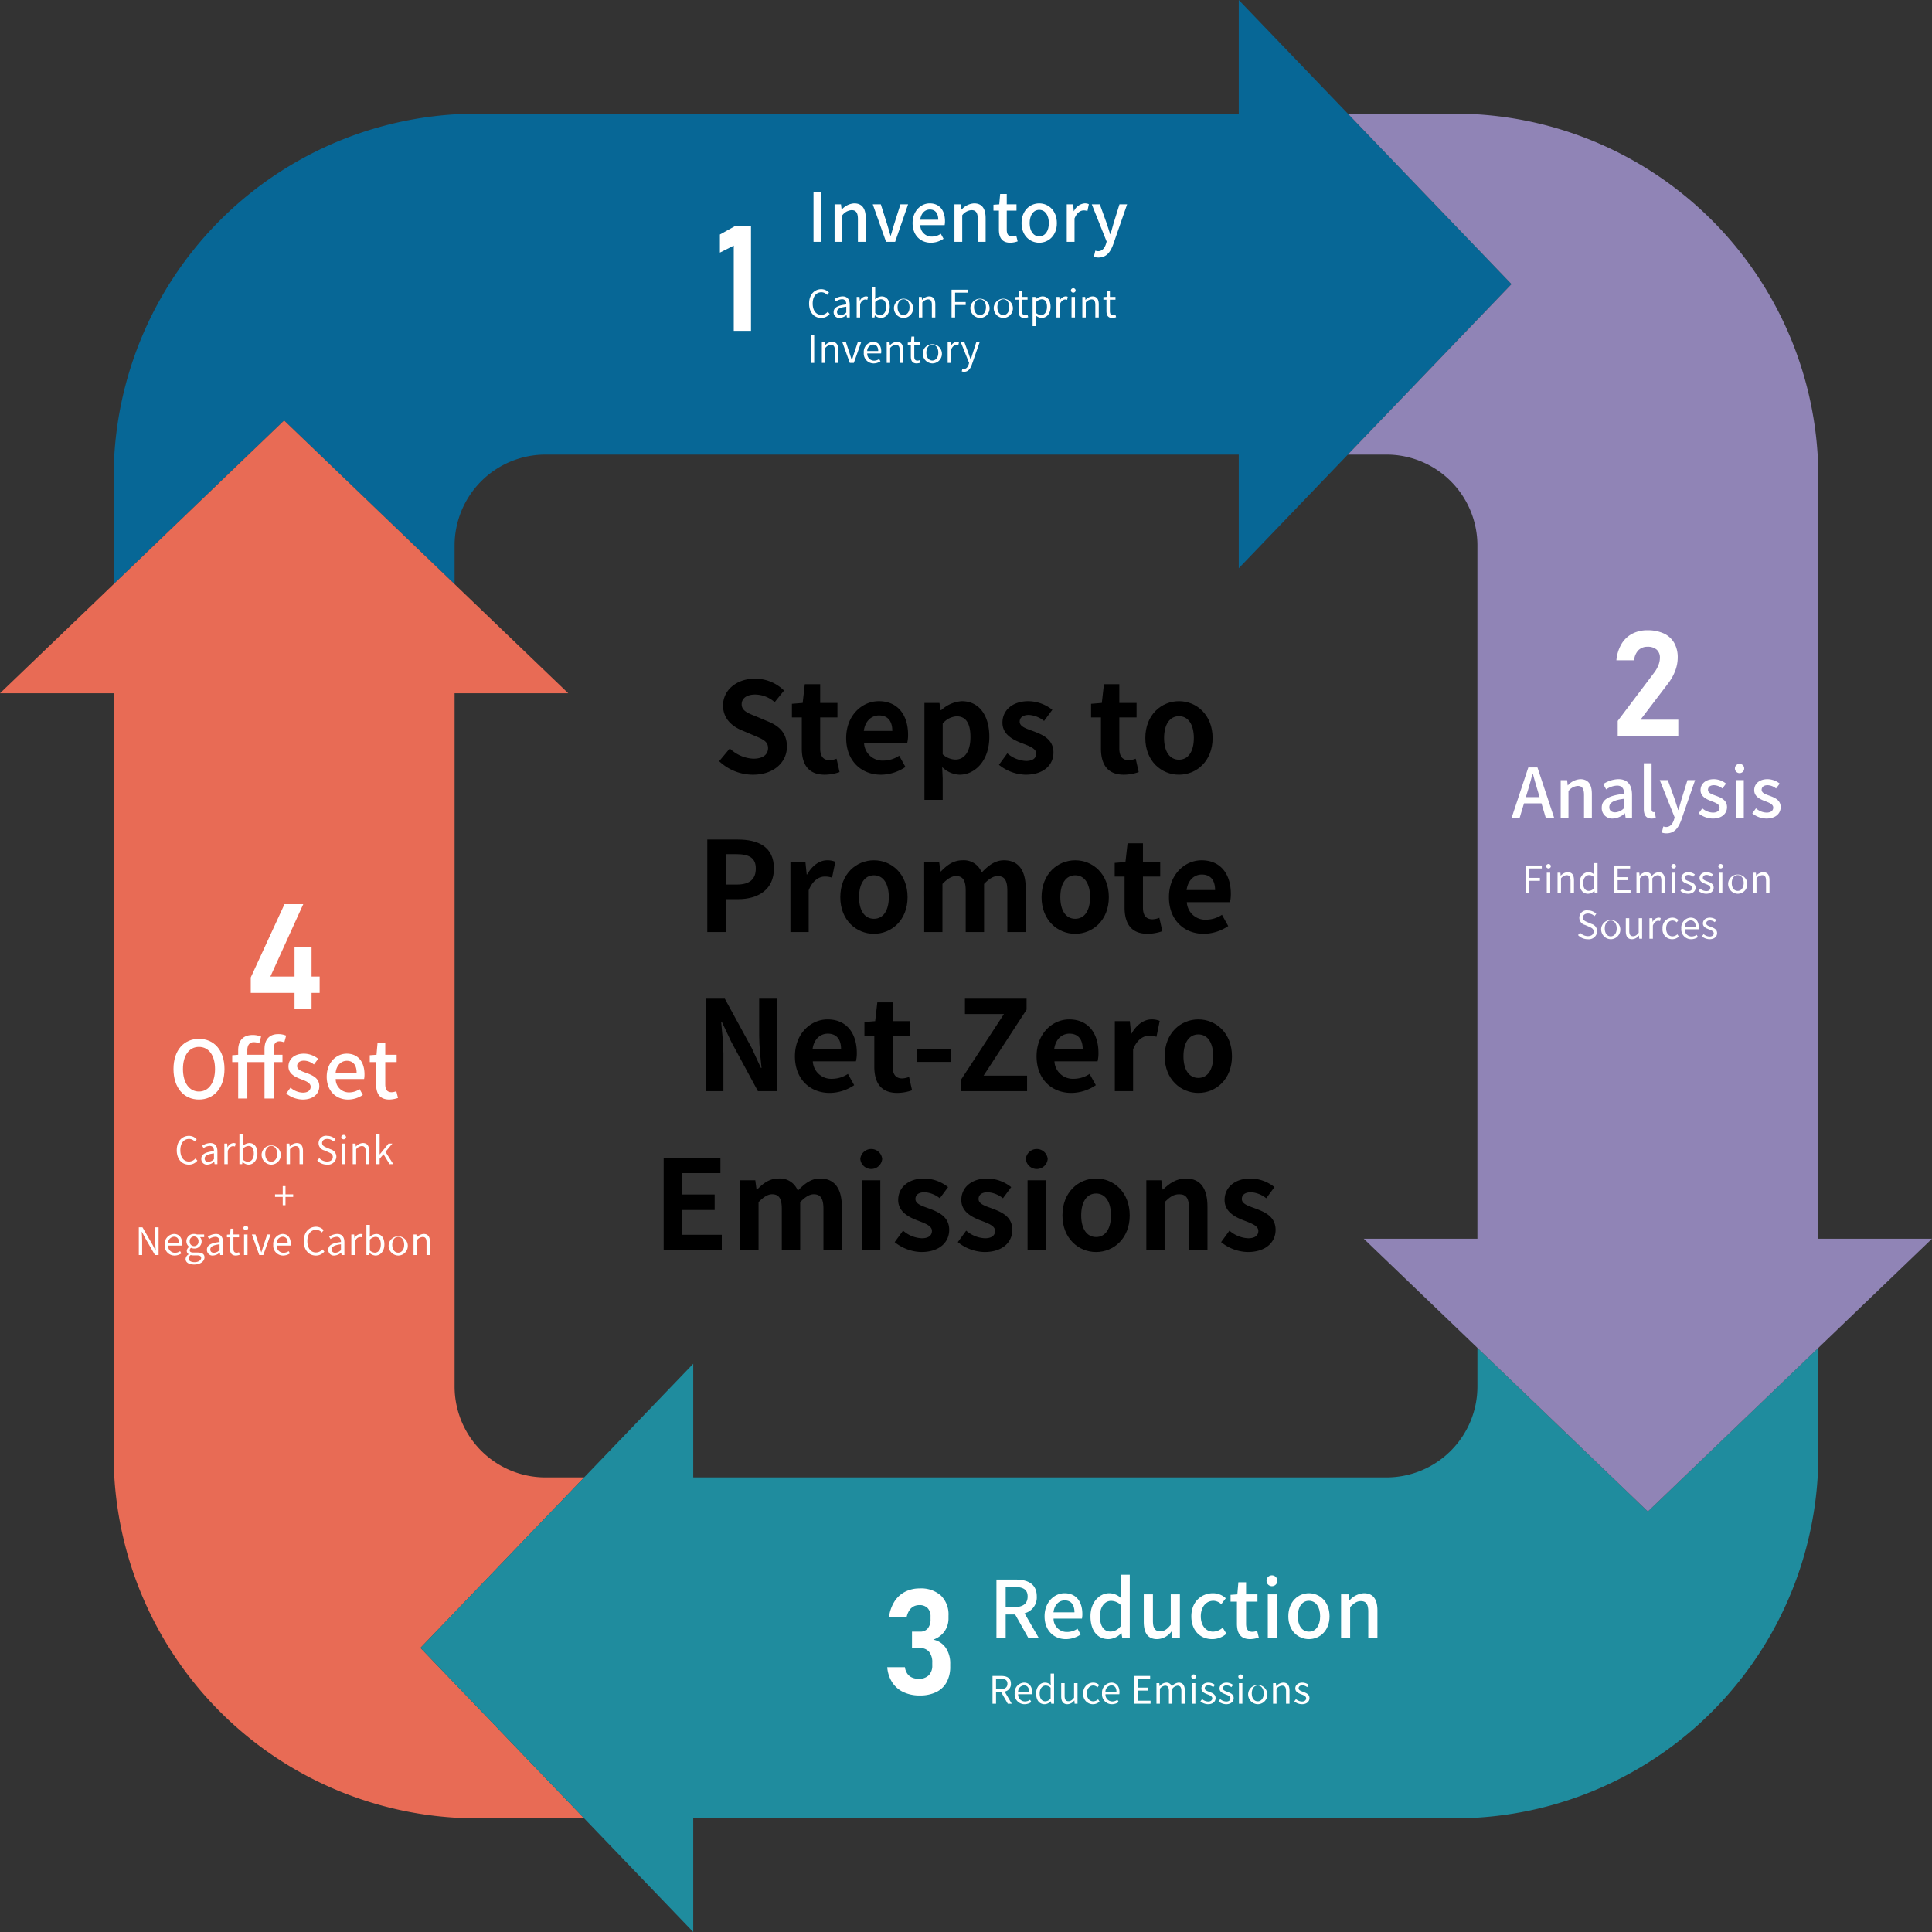 <svg id="圖層_1" data-name="圖層 1" xmlns="http://www.w3.org/2000/svg" viewBox="0 0 510 510"><rect x="0" y="0" width="510" height="510" fill="#333333" stroke="none"/><defs><style>.cls-1{fill:#076796;}.cls-2{fill:#e86b55;}.cls-3{fill:#1f8c9e;}.cls-4{fill:#9084b6;}.cls-5{fill:#fff;}</style></defs><path class="cls-1" d="M327,150V120H144a24.006,24.006,0,0,0-24,24v10.198L75,111,30,154.198V126a95.999,95.999,0,0,1,96-96H327V0l72,75Z"/><path class="cls-2" d="M154.2,390,111,435l43.2,45H126a95.999,95.999,0,0,1-96-96V183H0l75-72,75,72H120V366a24.006,24.006,0,0,0,24,24Z"/><path class="cls-3" d="M480,355.8V384a95.999,95.999,0,0,1-96,96H183v30l-72-75,72-75v30H366a24.006,24.006,0,0,0,24-24V355.8L435,399Z"/><path class="cls-4" d="M510,327l-75,72-75-72h30V144a24.006,24.006,0,0,0-24-24H355.8L399,75,355.8,30H384a95.999,95.999,0,0,1,96,96V327Z"/><path d="M189.842,200.938l2.805-3.366a9.612,9.612,0,0,0,6.205,2.706c2.542,0,3.894-1.089,3.894-2.806,0-1.815-1.484-2.376-3.663-3.3l-3.268-1.387c-2.476-1.022-4.95-3.003-4.95-6.567,0-3.994,3.498-7.064,8.449-7.064a10.837,10.837,0,0,1,7.656,3.136l-2.475,3.069a7.79,7.79,0,0,0-5.182-2.014c-2.146,0-3.531.957-3.531,2.575,0,1.749,1.748,2.376,3.828,3.201l3.201,1.353c2.971,1.222,4.918,3.103,4.918,6.635,0,3.993-3.334,7.393-8.978,7.393A13.016,13.016,0,0,1,189.842,200.938Z"/><path d="M211.655,197.571v-8.186h-2.607v-3.598l2.839-.23.561-4.951h4.06v4.951h4.555v3.828h-4.555v8.186c0,2.112.857,3.103,2.508,3.103a5.386,5.386,0,0,0,1.815-.397l.793,3.531a11.942,11.942,0,0,1-3.894.693C213.339,204.502,211.655,201.73,211.655,197.571Z"/><path d="M223.37,194.832c0-6.007,4.192-9.736,8.614-9.736,5.083,0,7.723,3.73,7.723,8.845a9.039,9.039,0,0,1-.23,2.212H228.09a4.857,4.857,0,0,0,5.115,4.62,7.62,7.62,0,0,0,4.159-1.287l1.65,2.971a11.663,11.663,0,0,1-6.47,2.046C227.397,204.502,223.37,200.904,223.37,194.832Zm12.179-1.882c0-2.508-1.122-4.093-3.498-4.093-1.947,0-3.664,1.387-4.027,4.093Z"/><path d="M244.028,185.558h3.96l.33,1.914h.133a8.77,8.77,0,0,1,5.445-2.376c4.555,0,7.262,3.73,7.262,9.406,0,6.337-3.796,10-7.856,10a6.871,6.871,0,0,1-4.588-2.013l.133,3.036v5.61h-4.819Zm12.146,9.01c0-3.531-1.122-5.479-3.663-5.479a5.209,5.209,0,0,0-3.663,1.914v8.119a5.167,5.167,0,0,0,3.365,1.387C254.458,200.509,256.174,198.595,256.174,194.567Z"/><path d="M263.695,201.894l2.211-3.036a8.024,8.024,0,0,0,4.951,2.013c1.849,0,2.674-.792,2.674-1.947,0-1.386-1.914-2.013-3.861-2.772-2.344-.892-5.051-2.31-5.051-5.38,0-3.334,2.707-5.677,6.865-5.677a10.347,10.347,0,0,1,6.305,2.277l-2.179,2.938a7.112,7.112,0,0,0-3.993-1.585c-1.65,0-2.443.727-2.443,1.782,0,1.353,1.816,1.849,3.764,2.574,2.441.925,5.148,2.146,5.148,5.578,0,3.234-2.541,5.842-7.36,5.842A11.644,11.644,0,0,1,263.695,201.894Z"/><path d="M290.623,197.571v-8.186h-2.607v-3.598l2.84-.23.56-4.951h4.06v4.951H300.03v3.828h-4.555v8.186c0,2.112.858,3.103,2.509,3.103a5.386,5.386,0,0,0,1.814-.397l.793,3.531a11.942,11.942,0,0,1-3.894.693C292.307,204.502,290.623,201.73,290.623,197.571Z"/><path d="M302.338,194.832c0-6.172,4.258-9.736,8.879-9.736s8.879,3.564,8.879,9.736c0,6.106-4.258,9.67-8.879,9.67S302.338,200.938,302.338,194.832Zm12.807,0c0-3.499-1.42-5.776-3.928-5.776s-3.928,2.277-3.928,5.776c0,3.465,1.42,5.71,3.928,5.71S315.144,198.297,315.144,194.832Z"/><path d="M186.707,221.616h8.02c5.413,0,9.571,1.882,9.571,7.657,0,5.578-4.191,8.086-9.439,8.086h-3.268V246.04H186.707Zm7.822,11.882c3.367,0,4.984-1.419,4.984-4.225,0-2.838-1.783-3.795-5.149-3.795h-2.773v8.02Z"/><path d="M208.652,227.558h3.961l.33,3.268h.131c1.353-2.41,3.334-3.73,5.248-3.73a5.241,5.241,0,0,1,2.179.396l-.858,4.191a5.842,5.842,0,0,0-1.914-.297c-1.452,0-3.201.957-4.258,3.631V246.04h-4.818Z"/><path d="M221.818,236.832c0-6.172,4.258-9.736,8.879-9.736s8.879,3.564,8.879,9.736c0,6.106-4.258,9.67-8.879,9.67S221.818,242.938,221.818,236.832Zm12.807,0c0-3.499-1.42-5.776-3.928-5.776s-3.928,2.277-3.928,5.776c0,3.465,1.42,5.71,3.928,5.71S234.625,240.297,234.625,236.832Z"/><path d="M243.962,227.558h3.96l.33,2.476h.133c1.551-1.618,3.268-2.938,5.677-2.938a5.031,5.031,0,0,1,5.083,3.234c1.683-1.782,3.465-3.234,5.875-3.234,3.927,0,5.742,2.772,5.742,7.426V246.04H265.91V235.115c0-2.838-.825-3.861-2.574-3.861q-1.585,0-3.564,2.079V246.04H254.92V235.115c0-2.838-.826-3.861-2.574-3.861q-1.585,0-3.564,2.079V246.04h-4.819Z"/><path d="M274.947,236.832c0-6.172,4.258-9.736,8.879-9.736s8.879,3.564,8.879,9.736c0,6.106-4.258,9.67-8.879,9.67S274.947,242.938,274.947,236.832Zm12.807,0c0-3.499-1.42-5.776-3.928-5.776s-3.928,2.277-3.928,5.776c0,3.465,1.42,5.71,3.928,5.71S287.754,240.297,287.754,236.832Z"/><path d="M296.859,239.571v-8.186H294.252v-3.598l2.84-.23.56-4.951h4.06v4.951h4.555v3.828h-4.555v8.186c0,2.112.858,3.103,2.509,3.103a5.386,5.386,0,0,0,1.815-.397l.793,3.531a11.942,11.942,0,0,1-3.894.693C298.543,246.502,296.859,243.73,296.859,239.571Z"/><path d="M308.574,236.832c0-6.007,4.192-9.736,8.615-9.736,5.082,0,7.723,3.73,7.723,8.845a9.083,9.083,0,0,1-.231,2.212H313.295a4.855,4.855,0,0,0,5.115,4.62,7.619,7.619,0,0,0,4.158-1.287l1.65,2.971a11.658,11.658,0,0,1-6.469,2.046C312.602,246.502,308.574,242.904,308.574,236.832Zm12.18-1.882c0-2.508-1.123-4.093-3.499-4.093-1.947,0-3.663,1.387-4.026,4.093Z"/><path d="M186.344,263.616h4.984l7.096,13.004,2.442,5.281h.165c-.264-2.542-.627-5.776-.627-8.549v-9.736h4.621V288.04h-4.951l-7.062-13.07-2.477-5.247h-.164c.23,2.64.594,5.71.594,8.515V288.04h-4.621Z"/><path d="M209.84,278.832c0-6.007,4.191-9.736,8.614-9.736,5.083,0,7.724,3.729,7.724,8.845a9.03,9.03,0,0,1-.231,2.212H214.56a4.856,4.856,0,0,0,5.116,4.62,7.619,7.619,0,0,0,4.158-1.287l1.65,2.971a11.66,11.66,0,0,1-6.469,2.046C213.867,288.502,209.84,284.904,209.84,278.832Zm12.179-1.882c0-2.508-1.122-4.093-3.499-4.093-1.947,0-3.663,1.387-4.025,4.093Z"/><path d="M230.795,281.571v-8.186h-2.607v-3.598l2.839-.231.561-4.951h4.059v4.951h4.555v3.828h-4.555v8.186c0,2.112.858,3.103,2.509,3.103a5.397,5.397,0,0,0,1.815-.397l.792,3.531a11.942,11.942,0,0,1-3.894.693C232.478,288.502,230.795,285.73,230.795,281.571Z"/><path d="M242.049,276.852h9.01v3.466h-9.01Z"/><path d="M253.631,285.103l11.387-17.427H254.721v-4.06h16.271v2.904l-11.354,17.427H271.123V288.04H253.631Z"/><path d="M273.629,278.832c0-6.007,4.191-9.736,8.614-9.736,5.083,0,7.724,3.729,7.724,8.845a9.03,9.03,0,0,1-.231,2.212H278.349a4.856,4.856,0,0,0,5.116,4.62,7.619,7.619,0,0,0,4.158-1.287l1.65,2.971a11.66,11.66,0,0,1-6.469,2.046C277.656,288.502,273.629,284.904,273.629,278.832Zm12.179-1.882c0-2.508-1.122-4.093-3.499-4.093-1.947,0-3.663,1.387-4.025,4.093Z"/><path d="M294.287,269.558h3.961l.33,3.268h.131c1.353-2.41,3.334-3.729,5.248-3.729a5.241,5.241,0,0,1,2.179.396l-.858,4.191a5.842,5.842,0,0,0-1.914-.297c-1.452,0-3.201.957-4.258,3.631V288.04h-4.818Z"/><path d="M307.453,278.832c0-6.172,4.258-9.736,8.879-9.736s8.879,3.564,8.879,9.736c0,6.106-4.258,9.67-8.879,9.67S307.453,284.938,307.453,278.832Zm12.807,0c0-3.499-1.42-5.776-3.928-5.776s-3.928,2.277-3.928,5.776c0,3.465,1.42,5.71,3.928,5.71S320.26,282.297,320.26,278.832Z"/><path d="M175.191,305.616h14.984v4.06h-10.1V315.32h8.581v4.092h-8.581v6.535h10.463V330.04H175.191Z"/><path d="M195.42,311.558h3.961l.33,2.476h.131c1.552-1.618,3.268-2.938,5.678-2.938a5.029,5.029,0,0,1,5.082,3.234c1.684-1.782,3.466-3.234,5.875-3.234,3.928,0,5.743,2.772,5.743,7.426V330.04h-4.851V319.115c0-2.838-.825-3.861-2.575-3.861q-1.584,0-3.564,2.079V330.04H206.377V319.115c0-2.838-.824-3.861-2.574-3.861q-1.583,0-3.564,2.079V330.04H195.42Z"/><path d="M227.1,305.946a2.899,2.899,0,0,1,5.775,0,2.899,2.899,0,0,1-5.775,0Zm.462,5.611h4.819V330.04h-4.819Z"/><path d="M236.174,327.894l2.211-3.036a8.024,8.024,0,0,0,4.951,2.013c1.849,0,2.674-.792,2.674-1.947,0-1.386-1.914-2.013-3.861-2.772-2.344-.892-5.051-2.311-5.051-5.38,0-3.334,2.707-5.677,6.865-5.677a10.347,10.347,0,0,1,6.305,2.277l-2.179,2.938a7.112,7.112,0,0,0-3.993-1.585c-1.65,0-2.443.727-2.443,1.782,0,1.353,1.817,1.849,3.764,2.574,2.441.925,5.149,2.146,5.149,5.578,0,3.234-2.541,5.842-7.36,5.842A11.644,11.644,0,0,1,236.174,327.894Z"/><path d="M252.838,327.894l2.212-3.036a8.024,8.024,0,0,0,4.95,2.013c1.85,0,2.674-.792,2.674-1.947,0-1.386-1.914-2.013-3.861-2.772-2.344-.892-5.05-2.311-5.05-5.38,0-3.334,2.706-5.677,6.865-5.677a10.344,10.344,0,0,1,6.304,2.277l-2.178,2.938a7.112,7.112,0,0,0-3.994-1.585c-1.65,0-2.442.727-2.442,1.782,0,1.353,1.815,1.849,3.763,2.574,2.442.925,5.148,2.146,5.148,5.578,0,3.234-2.541,5.842-7.359,5.842A11.647,11.647,0,0,1,252.838,327.894Z"/><path d="M270.791,305.946a2.899,2.899,0,0,1,5.775,0,2.899,2.899,0,0,1-5.775,0Zm.462,5.611h4.819V330.04h-4.819Z"/><path d="M280.459,320.832c0-6.172,4.258-9.736,8.879-9.736s8.879,3.564,8.879,9.736c0,6.106-4.258,9.67-8.879,9.67S280.459,326.938,280.459,320.832Zm12.807,0c0-3.499-1.42-5.776-3.928-5.776s-3.928,2.277-3.928,5.776c0,3.465,1.42,5.71,3.928,5.71S293.266,324.297,293.266,320.832Z"/><path d="M302.603,311.558h3.96l.33,2.442h.133c1.617-1.585,3.498-2.904,6.007-2.904,3.993,0,5.71,2.772,5.71,7.426V330.04h-4.852V319.115c0-2.838-.793-3.861-2.607-3.861-1.519,0-2.476.727-3.861,2.079V330.04h-4.819Z"/><path d="M322.336,327.894l2.211-3.036a8.024,8.024,0,0,0,4.951,2.013c1.849,0,2.674-.792,2.674-1.947,0-1.386-1.914-2.013-3.861-2.772-2.344-.892-5.051-2.311-5.051-5.38,0-3.334,2.707-5.677,6.865-5.677a10.347,10.347,0,0,1,6.305,2.277l-2.179,2.938a7.112,7.112,0,0,0-3.993-1.585c-1.65,0-2.443.727-2.443,1.782,0,1.353,1.816,1.849,3.764,2.574,2.441.925,5.149,2.146,5.149,5.578,0,3.234-2.541,5.842-7.36,5.842A11.644,11.644,0,0,1,322.336,327.894Z"/><path class="cls-5" d="M214.746,50.588h2.089V63.84h-2.089Z"/><path class="cls-5" d="M220.309,53.938h1.692l.162,1.368h.054a4.72,4.72,0,0,1,3.277-1.62c2.107,0,3.043,1.404,3.043,3.925v6.23h-2.07v-5.978c0-1.71-.504-2.394-1.675-2.394a3.381,3.381,0,0,0-2.431,1.351V63.84h-2.053Z"/><path class="cls-5" d="M230.388,53.938h2.125l1.692,5.33c.27.972.576,1.98.864,2.953h.071c.289-.972.595-1.98.865-2.953l1.692-5.33h2.017L236.293,63.84h-2.395Z"/><path class="cls-5" d="M240.9,58.907c0-3.223,2.197-5.221,4.52-5.221,2.629,0,4.033,1.89,4.033,4.699a5.384,5.384,0,0,1-.09,1.044h-6.428a2.99,2.99,0,0,0,3.061,3.025,4.206,4.206,0,0,0,2.358-.738l.72,1.315a6.007,6.007,0,0,1-3.349,1.044C243.043,64.074,240.9,62.166,240.9,58.907Zm6.77-.9c0-1.711-.773-2.701-2.215-2.701-1.242,0-2.34.955-2.538,2.701Z"/><path class="cls-5" d="M251.953,53.938h1.691l.162,1.368h.055a4.718,4.718,0,0,1,3.277-1.62c2.106,0,3.043,1.404,3.043,3.925v6.23H258.11v-5.978c0-1.71-.504-2.394-1.675-2.394a3.379,3.379,0,0,0-2.43,1.351V63.84h-2.053Z"/><path class="cls-5" d="M263.688,60.6V55.594h-1.44V54.045l1.53-.108.234-2.737h1.746v2.737h2.575v1.656h-2.575v5.023c0,1.188.415,1.801,1.44,1.801a2.945,2.945,0,0,0,1.062-.234l.378,1.531a6.327,6.327,0,0,1-1.944.36C264.463,64.074,263.688,62.688,263.688,60.6Z"/><path class="cls-5" d="M269.664,58.907c0-3.313,2.215-5.221,4.664-5.221s4.662,1.908,4.662,5.221c0,3.277-2.214,5.168-4.662,5.168S269.664,62.184,269.664,58.907Zm7.202,0c0-2.106-.972-3.511-2.538-3.511-1.549,0-2.522,1.404-2.522,3.511,0,2.089.973,3.475,2.522,3.475C275.894,62.382,276.866,60.996,276.866,58.907Z"/><path class="cls-5" d="M281.598,53.938H283.29l.162,1.782h.054a3.425,3.425,0,0,1,2.809-2.034,2.467,2.467,0,0,1,1.117.216l-.379,1.801a2.92,2.92,0,0,0-.99-.162c-.81,0-1.782.558-2.412,2.125V63.84h-2.053Z"/><path class="cls-5" d="M293.893,64.435c-.773,2.124-1.818,3.547-3.906,3.547a3.518,3.518,0,0,1-1.242-.198l.396-1.621a2.698,2.698,0,0,0,.72.144c1.08,0,1.711-.792,2.071-1.855l.198-.684-3.926-9.831h2.125l1.836,5.095c.289.882.595,1.873.9,2.791h.09l.775-2.791,1.584-5.095H297.53Z"/><path class="cls-5" d="M213.58,80.142c0-2.369,1.389-3.808,3.248-3.808a2.709,2.709,0,0,1,2.009.91l-.5.6a1.999,1.999,0,0,0-1.499-.7c-1.389,0-2.309,1.139-2.309,2.968,0,1.849.879,3.008,2.279,3.008a2.225,2.225,0,0,0,1.698-.819l.51.58a2.833,2.833,0,0,1-2.249,1.049C214.949,83.93,213.58,82.521,213.58,80.142Z"/><path class="cls-5" d="M220.06,82.391c0-1.179,1.029-1.769,3.339-2.029,0-.7-.23-1.369-1.12-1.369a2.986,2.986,0,0,0-1.629.58l-.36-.63a4.083,4.083,0,0,1,2.139-.71c1.32,0,1.879.89,1.879,2.228V83.8h-.749l-.08-.649h-.03a2.906,2.906,0,0,1-1.799.779A1.471,1.471,0,0,1,220.06,82.391Zm3.339.09V80.962c-1.83.22-2.449.669-2.449,1.369,0,.62.42.87.959.87A2.22,2.22,0,0,0,223.398,82.481Z"/><path class="cls-5" d="M226.14,78.373h.749l.08.99h.03a1.875,1.875,0,0,1,1.54-1.129,1.153,1.153,0,0,1,.579.12l-.17.799a1.289,1.289,0,0,0-.53-.09c-.449,0-1.009.32-1.369,1.249V83.8H226.14Z"/><path class="cls-5" d="M230.959,83.241h-.03l-.08.56h-.73V75.845h.91v2.179l-.031.98a2.737,2.737,0,0,1,1.699-.769c1.41,0,2.17,1.099,2.17,2.758,0,1.869-1.109,2.938-2.359,2.938A2.404,2.404,0,0,1,230.959,83.241Zm2.958-2.229c0-1.199-.399-2.009-1.429-2.009a2.24,2.24,0,0,0-1.459.75v2.849a2.08,2.08,0,0,0,1.328.569C233.258,83.17,233.917,82.361,233.917,81.012Z"/><path class="cls-5" d="M235.99,81.092a2.537,2.537,0,1,1,2.518,2.838A2.604,2.604,0,0,1,235.99,81.092Zm4.098,0c0-1.25-.641-2.099-1.58-2.099s-1.568.849-1.568,2.099.629,2.079,1.568,2.079S240.088,82.341,240.088,81.092Z"/><path class="cls-5" d="M242.56,78.373h.749l.08.78h.03a2.604,2.604,0,0,1,1.819-.919c1.139,0,1.659.74,1.659,2.129V83.8h-.909V80.482c0-1.019-.311-1.449-1.029-1.449a2.068,2.068,0,0,0-1.49.83V83.8H242.56Z"/><path class="cls-5" d="M251.19,76.474h4.229v.78h-3.299v2.478h2.799v.78h-2.799V83.8h-.93Z"/><path class="cls-5" d="M256.17,81.092a2.537,2.537,0,1,1,2.519,2.838A2.604,2.604,0,0,1,256.17,81.092Zm4.098,0c0-1.25-.64-2.099-1.579-2.099s-1.569.849-1.569,2.099.63,2.079,1.569,2.079S260.268,82.341,260.268,81.092Z"/><path class="cls-5" d="M262.33,81.092a2.537,2.537,0,1,1,2.518,2.838A2.604,2.604,0,0,1,262.33,81.092Zm4.098,0c0-1.25-.64-2.099-1.579-2.099s-1.569.849-1.569,2.099.63,2.079,1.569,2.079S266.428,82.341,266.428,81.092Z"/><path class="cls-5" d="M268.87,82.121V79.113h-.81v-.69l.85-.05.109-1.519h.76v1.519h1.469v.74h-1.469v3.028c0,.67.21,1.049.84,1.049a1.925,1.925,0,0,0,.619-.14l.18.68a3.415,3.415,0,0,1-.999.2C269.26,83.93,268.87,83.21,268.87,82.121Z"/><path class="cls-5" d="M272.58,78.373h.75l.08.62h.029a2.895,2.895,0,0,1,1.729-.76c1.399,0,2.159,1.099,2.159,2.769,0,1.859-1.109,2.928-2.359,2.928a2.448,2.448,0,0,1-1.499-.629l.021.949v1.839h-.91Zm3.798,2.639c0-1.199-.399-2.009-1.429-2.009a2.261,2.261,0,0,0-1.459.75v2.849a2.102,2.102,0,0,0,1.328.569C275.719,83.17,276.378,82.361,276.378,81.012Z"/><path class="cls-5" d="M278.881,78.373h.749l.08.99h.03a1.873,1.873,0,0,1,1.539-1.129,1.154,1.154,0,0,1,.58.12l-.17.799a1.292,1.292,0,0,0-.53-.09c-.45,0-1.009.32-1.369,1.249V83.8h-.909Z"/><path class="cls-5" d="M282.69,76.664a.631.631,0,0,1,1.26,0,.631.631,0,0,1-1.26,0Zm.17,1.709h.91V83.8h-.91Z"/><path class="cls-5" d="M285.71,78.373h.749l.08.78h.03a2.604,2.604,0,0,1,1.819-.919c1.139,0,1.659.74,1.659,2.129V83.8h-.909V80.482c0-1.019-.311-1.449-1.029-1.449a2.068,2.068,0,0,0-1.49.83V83.8H285.71Z"/><path class="cls-5" d="M292.08,82.121V79.113h-.81v-.69l.85-.05.11-1.519h.759v1.519h1.47v.74h-1.47v3.028c0,.67.21,1.049.84,1.049a1.93,1.93,0,0,0,.62-.14l.18.68a3.434,3.434,0,0,1-1,.2C292.47,83.93,292.08,83.21,292.08,82.121Z"/><path class="cls-5" d="M214,88.474h.929V95.8H214Z"/><path class="cls-5" d="M216.949,90.373h.75l.08.78h.029a2.606,2.606,0,0,1,1.82-.919c1.139,0,1.658.74,1.658,2.129V95.8h-.909V92.482c0-1.019-.31-1.449-1.029-1.449a2.066,2.066,0,0,0-1.489.83V95.8h-.91Z"/><path class="cls-5" d="M222.37,90.373h.95l1.019,3.088c.17.53.34,1.089.51,1.599h.04c.16-.51.34-1.069.5-1.599l1.029-3.088h.899L225.389,95.8h-1.06Z"/><path class="cls-5" d="M228.02,93.092a2.625,2.625,0,0,1,2.449-2.858c1.379,0,2.158 1,2.158,2.548a3.481,3.481,0,0,1-.04.52H228.93a1.798,1.798,0,0,0,1.799,1.899,2.345,2.345,0,0,0,1.359-.43l.329.6a3.232,3.232,0,0,1-1.799.56A2.594,2.594,0,0,1,228.02,93.092Zm3.808-.44c0-1.099-.499-1.689-1.349-1.689a1.67,1.67,0,0,0-1.56,1.689Z"/><path class="cls-5" d="M234.069,90.373h.749l.08.78h.03a2.604,2.604,0,0,1,1.819-.919c1.139,0,1.659.74,1.659,2.129V95.8h-.909V92.482c0-1.019-.31-1.449-1.029-1.449a2.068,2.068,0,0,0-1.49.83V95.8h-.909Z"/><path class="cls-5" d="M240.44,94.121V91.113h-.81v-.69l.85-.05.11-1.519h.759v1.519h1.47v.74h-1.47v3.028c0,.67.21,1.049.84,1.049a1.931,1.931,0,0,0,.62-.14l.18.68a3.434,3.434,0,0,1-1,.2C240.829,95.93,240.44,95.21,240.44,94.121Z"/><path class="cls-5" d="M243.59,93.092a2.537,2.537,0,1,1,2.519,2.838A2.604,2.604,0,0,1,243.59,93.092Zm4.098,0c0-1.25-.64-2.099-1.579-2.099s-1.569.849-1.569,2.099.63,2.079,1.569,2.079S247.688,94.341,247.688,93.092Z"/><path class="cls-5" d="M250.16,90.373h.749l.08.99h.03a1.873,1.873,0,0,1,1.539-1.129,1.154,1.154,0,0,1,.58.12l-.17.799a1.292,1.292,0,0,0-.53-.09c-.45,0-1.009.32-1.369,1.249V95.8H250.16Z"/><path class="cls-5" d="M253.879,98.029l.181-.73a1.294,1.294,0,0,0,.409.09c.62,0,1.01-.5,1.23-1.169l.119-.41L253.64,90.373h.95l1.109,3.019c.159.47.35,1.029.52,1.519h.049c.15-.49.31-1.039.461-1.519l.969-3.019h.89l-2.049,5.877c-.38,1.069-.94,1.889-2.019,1.889A1.68,1.68,0,0,1,253.879,98.029Z"/><path class="cls-5" d="M198.246,87.345h-4.551V64.836l-3.656,1.847V61.903l4.037-2.247h4.17Z"/><path class="cls-5" d="M406.91,212.059h-4.609L401.166,215.84h-2.124l4.394-13.252h2.412l4.394,13.252h-2.214Zm-.504-1.638-.521-1.783c-.451-1.44-.848-2.917-1.262-4.411h-.071c-.378,1.512-.792,2.971-1.225,4.411l-.54,1.783Z"/><path class="cls-5" d="M411.984,205.938h1.692l.162,1.368h.054a4.72,4.72,0,0,1,3.277-1.62c2.107,0,3.043,1.404,3.043,3.925v6.23h-2.07v-5.978c0-1.71-.504-2.394-1.675-2.394a3.381,3.381,0,0,0-2.431,1.351V215.84h-2.053Z"/><path class="cls-5" d="M422.82,213.211c0-2.124,1.801-3.223,5.924-3.673-.018-1.152-.433-2.161-1.891-2.161a5.441,5.441,0,0,0-2.863,1.008l-.774-1.405a7.589,7.589,0,0,1,3.997-1.296c2.467,0,3.602,1.567,3.602,4.195v5.96h-1.693l-.18-1.134h-.054a4.92,4.92,0,0,1-3.151,1.368A2.736,2.736,0,0,1,422.82,213.211Zm5.924.072V210.853c-2.936.36-3.926,1.098-3.926,2.214,0,.973.666,1.369,1.549,1.369A3.493,3.493,0,0,0,428.744,213.284Z"/><path class="cls-5" d="M433.926,213.518V201.49h2.053v12.135c0,.558.252.756.504.756a1.439,1.439,0,0,0,.343-.036l.271,1.566a3.325,3.325,0,0,1-1.117.162C434.484,216.074,433.926,215.12,433.926,213.518Z"/><path class="cls-5" d="M443.828,216.435c-.775,2.124-1.818,3.547-3.908,3.547a3.522,3.522,0,0,1-1.242-.198l.397-1.621a2.697,2.697,0,0,0,.721.144c1.08,0,1.71-.792,2.07-1.855l.197-.684-3.925-9.831h2.125l1.837,5.095c.287.882.594,1.873.9,2.791h.09l.773-2.791,1.585-5.095h2.017Z"/><path class="cls-5" d="M448.397,214.706l.973-1.333a4.39,4.39,0,0,0,2.809,1.134c1.188,0,1.747-.576,1.747-1.332,0-.9-1.117-1.297-2.197-1.711-1.314-.504-2.826-1.206-2.826-2.881,0-1.656,1.332-2.898,3.51-2.898a5.213,5.213,0,0,1,3.224,1.17l-.972,1.278a3.71,3.71,0,0,0-2.215-.864c-1.08,0-1.585.541-1.585,1.225,0,.846,1.026,1.171,2.106,1.566,1.387.522,2.917,1.134,2.917,3.007,0,1.657-1.313,3.007-3.763,3.007A6.092,6.092,0,0,1,448.397,214.706Z"/><path class="cls-5" d="M457.975,202.858a1.216,1.216,0,0,1,1.315-1.224,1.227,1.227,0,1,1-1.315,1.224Zm.287,3.079h2.053V215.84h-2.053Z"/><path class="cls-5" d="M462.563,214.706l.973-1.333a4.39,4.39,0,0,0,2.809,1.134c1.188,0,1.747-.576,1.747-1.332,0-.9-1.117-1.297-2.197-1.711-1.314-.504-2.826-1.206-2.826-2.881,0-1.656,1.332-2.898,3.51-2.898a5.214,5.214,0,0,1,3.224,1.17l-.972,1.278a3.709,3.709,0,0,0-2.215-.864c-1.08,0-1.585.541-1.585,1.225,0,.846,1.026,1.171,2.106,1.566,1.387.522,2.917,1.134,2.917,3.007,0,1.657-1.313,3.007-3.763,3.007A6.092,6.092,0,0,1,462.563,214.706Z"/><path class="cls-5" d="M402.766,228.474h4.229v.78h-3.299v2.478h2.799v.78h-2.799V235.8h-.93Z"/><path class="cls-5" d="M408.137,228.664a.631.631,0,0,1,1.259,0,.631.631,0,0,1-1.259,0Zm.17,1.709h.909V235.8h-.909Z"/><path class="cls-5" d="M411.156,230.373h.75l.08.78h.029a2.604,2.604,0,0,1,1.819-.919c1.14,0,1.659.74,1.659,2.129V235.8h-.91v-3.318c0-1.019-.31-1.449-1.029-1.449a2.063,2.063,0,0,0-1.488.83V235.8h-.91Z"/><path class="cls-5" d="M416.977,233.092c0-1.759,1.109-2.858,2.348-2.858a2.205,2.205,0,0,1,1.529.64l-.05-.939v-2.089h.909V235.8h-.739l-.09-.64h-.021a2.418,2.418,0,0,1-1.649.77C417.856,235.93,416.977,234.901,416.977,233.092Zm3.827,1.329v-2.848a1.905,1.905,0,0,0-1.319-.57c-.879,0-1.568.839-1.568,2.079,0,1.309.539,2.088,1.498,2.088A1.865,1.865,0,0,0,420.804,234.421Z"/><path class="cls-5" d="M426.086,228.474h4.228v.78h-3.298v2.299h2.778v.79h-2.778v2.668h3.408v.79h-4.338Z"/><path class="cls-5" d="M431.986,230.373h.749l.08.79h.03a2.381,2.381,0,0,1,1.69-.93,1.429,1.429,0,0,1,1.498,1.04,2.568,2.568,0,0,1,1.789-1.04c1.119,0,1.649.74,1.649,2.129V235.8h-.909v-3.318c0-1.019-.32-1.449-1.01-1.449a2.005,2.005,0,0,0-1.369.83V235.8h-.91v-3.318c0-1.019-.319-1.449-1.009-1.449a2.005,2.005,0,0,0-1.369.83V235.8h-.909Z"/><path class="cls-5" d="M441.176,228.664a.631.631,0,0,1,1.26,0,.631.631,0,0,1-1.26,0Zm.17,1.709h.91V235.8h-.91Z"/><path class="cls-5" d="M443.586,235.181l.449-.6a2.464,2.464,0,0,0,1.609.64c.72,0,1.069-.38,1.069-.85,0-.55-.64-.8-1.239-1.029-.76-.28-1.619-.65-1.619-1.569,0-.859.689-1.539,1.869-1.539a2.814,2.814,0,0,1,1.69.609l-.441.59a2.04,2.04,0,0,0-1.249-.48c-.68,0-.99.36-.99.779,0,.52.59.71,1.2.94.79.3,1.659.62,1.659,1.649,0,.879-.699,1.609-1.979,1.609A3.275,3.275,0,0,1,443.586,235.181Z"/><path class="cls-5" d="M448.365,235.181l.45-.6a2.462,2.462,0,0,0,1.608.64c.721,0,1.07-.38,1.07-.85,0-.55-.641-.8-1.24-1.029-.76-.28-1.619-.65-1.619-1.569,0-.859.69-1.539,1.869-1.539a2.814,2.814,0,0,1,1.69.609l-.44.59a2.043,2.043,0,0,0-1.25-.48c-.68,0-.989.36-.989.779,0,.52.59.71,1.2.94.789.3,1.658.62,1.658,1.649,0,.879-.699,1.609-1.978,1.609A3.275,3.275,0,0,1,448.365,235.181Z"/><path class="cls-5" d="M453.585,228.664a.631.631,0,0,1,1.259,0,.631.631,0,0,1-1.259,0Zm.17,1.709h.909V235.8h-.909Z"/><path class="cls-5" d="M456.195,233.092a2.537,2.537,0,1,1,2.519,2.838A2.604,2.604,0,0,1,456.195,233.092Zm4.098,0c0-1.25-.64-2.099-1.579-2.099s-1.569.849-1.569,2.099.63,2.079,1.569,2.079S460.293,234.341,460.293,233.092Z"/><path class="cls-5" d="M462.766,230.373h.749l.08.78h.03a2.602,2.602,0,0,1,1.818-.919c1.14,0,1.66.74,1.66,2.129V235.8h-.91v-3.318c0-1.019-.311-1.449-1.029-1.449a2.064,2.064,0,0,0-1.489.83V235.8h-.909Z"/><path class="cls-5" d="M416.562,246.841l.55-.63a2.878,2.878,0,0,0,2.029.91c.959,0,1.539-.48,1.539-1.199,0-.75-.53-.99-1.22-1.299l-1.06-.46a1.958,1.958,0,0,1,.82-3.828,3.002,3.002,0,0,1,2.158.91l-.49.589a2.369,2.369,0,0,0-1.668-.69c-.83,0-1.369.419-1.369,1.079,0,.71.639.98,1.209,1.22l1.049.45a2.041,2.041,0,0,1,1.51,1.959,2.212,2.212,0,0,1-2.488,2.079A3.502,3.502,0,0,1,416.562,246.841Z"/><path class="cls-5" d="M422.672,245.092A2.537,2.537,0,1,1,425.19,247.93,2.603,2.603,0,0,1,422.672,245.092Zm4.098,0c0-1.25-.641-2.099-1.58-2.099s-1.568.849-1.568,2.099.629,2.079,1.568,2.079S426.77,246.341,426.77,245.092Z"/><path class="cls-5" d="M429.172,245.811V242.373h.908v3.329c0,1.009.301,1.439,1.02,1.439.561,0,.95-.27,1.47-.919V242.373h.909V247.8h-.76l-.069-.85h-.03a2.327,2.327,0,0,1-1.799.98C429.682,247.93,429.172,247.19,429.172,245.811Z"/><path class="cls-5" d="M435.41,242.373h.75l.08.99h.029a1.876,1.876,0,0,1,1.54-1.129,1.153,1.153,0,0,1,.579.12l-.17.799a1.285,1.285,0,0,0-.529-.09c-.449,0-1.01.32-1.369,1.249V247.8h-.91Z"/><path class="cls-5" d="M438.871,245.092a2.642,2.642,0,0,1,2.619-2.858,2.316,2.316,0,0,1,1.588.64l-.469.609a1.579,1.579,0,0,0-1.09-.489c-.98,0-1.699.849-1.699,2.099s.68,2.079,1.68,2.079a1.912,1.912,0,0,0,1.279-.54l.389.61a2.585,2.585,0,0,1-1.748.69A2.553,2.553,0,0,1,438.871,245.092Z"/><path class="cls-5" d="M443.821,245.092a2.625,2.625,0,0,1,2.448-2.858c1.379,0,2.159,1,2.159,2.548a3.622,3.622,0,0,1-.04.52h-3.658a1.799,1.799,0,0,0,1.799,1.899,2.34,2.34,0,0,0,1.359-.43l.33.6a3.232,3.232,0,0,1-1.799.56A2.594,2.594,0,0,1,443.821,245.092Zm3.808-.44c0-1.099-.5-1.689-1.35-1.689a1.669,1.669,0,0,0-1.559,1.689Z"/><path class="cls-5" d="M449.262,247.181l.449-.6a2.465,2.465,0,0,0,1.609.64c.72,0,1.069-.38,1.069-.85,0-.55-.64-.8-1.239-1.029-.76-.28-1.619-.65-1.619-1.569,0-.859.689-1.539,1.869-1.539a2.813,2.813,0,0,1,1.689.609l-.44.59a2.04,2.04,0,0,0-1.249-.48c-.68,0-.99.36-.99.779,0,.52.59.71,1.2.94.79.3,1.659.62,1.659,1.649,0,.879-.699,1.609-1.978,1.609A3.275,3.275,0,0,1,449.262,247.181Z"/><path class="cls-5" d="M427.035,190.308l9.579-12.683a8.379,8.379,0,0,0,1.151-2.009,5.285,5.285,0,0,0,.409-1.934v-.038a2.744,2.744,0,0,0-.847-2.151,3.484,3.484,0,0,0-2.409-.762,3.28,3.28,0,0,0-2.428.924,4.241,4.241,0,0,0-1.114,2.618v.019h-4.685v-.019a10.295,10.295,0,0,1,1.333-4.266,7.201,7.201,0,0,1,2.818-2.704,8.458,8.458,0,0,1,4.037-.934,10.05,10.05,0,0,1,4.323.848,6.091,6.091,0,0,1,2.732,2.466,7.637,7.637,0,0,1,.942,3.904v.018a9.757,9.757,0,0,1-.638,3.4,12.801,12.801,0,0,1-1.762,3.228l-7.427,9.75h9.979v4.361H427.035Z"/><path class="cls-5" d="M271.477,432.417l-3.506-6.236h-2.498v6.236h-2.436V416.964h5.06c3.191,0,5.585,1.134,5.585,4.472a4.303,4.303,0,0,1-3.233,4.431l3.779,6.551Zm-6.004-8.188h2.33c2.246,0,3.465-.924,3.465-2.793s-1.219-2.519-3.465-2.519h-2.33Z"/><path class="cls-5" d="M275.742,426.664c0-3.759,2.562-6.089,5.269-6.089,3.066,0,4.703,2.204,4.703,5.48a6.212,6.212,0,0,1-.104,1.218h-7.495a3.486,3.486,0,0,0,3.568,3.527,4.903,4.903,0,0,0,2.751-.86l.84,1.532a7.008,7.008,0,0,1-3.905,1.218C278.24,432.69,275.742,430.464,275.742,426.664Zm7.894-1.05c0-1.995-.902-3.15-2.582-3.15-1.449,0-2.731,1.112-2.961,3.15Z"/><path class="cls-5" d="M287.858,426.664c0-3.759,2.372-6.089,4.955-6.089a4.453,4.453,0,0,1,3.107,1.302l-.104-1.911v-4.283h2.414V432.417h-1.974l-.21-1.302h-.062a4.842,4.842,0,0,1-3.359,1.574C289.727,432.69,287.858,430.485,287.858,426.664Zm7.958,2.624v-5.647a3.621,3.621,0,0,0-2.541-1.05c-1.617,0-2.918,1.532-2.918,4.031,0,2.624,1.028,4.073,2.834,4.073A3.396,3.396,0,0,0,295.816,429.288Z"/><path class="cls-5" d="M301.929,428.134v-7.265h2.415V427.84c0,1.994.566,2.772,1.932,2.772,1.07,0,1.805-.504,2.772-1.722v-8.02h2.414V432.417h-1.974l-.189-1.743h-.063a4.842,4.842,0,0,1-3.779,2.016C303,432.69,301.929,431.073,301.929,428.134Z"/><path class="cls-5" d="M314.486,426.664c0-3.863,2.666-6.089,5.711-6.089a4.961,4.961,0,0,1,3.381,1.322l-1.197,1.575a3.025,3.025,0,0,0-2.078-.903c-1.932,0-3.318,1.638-3.318,4.095,0,2.436,1.323,4.052,3.255,4.052a3.955,3.955,0,0,0,2.519-1.05l.987,1.596a5.628,5.628,0,0,1-3.738,1.428C316.88,432.69,314.486,430.485,314.486,426.664Z"/><path class="cls-5" d="M326.52,428.638v-5.837h-1.68v-1.806l1.785-.126.273-3.191h2.036v3.191h3.003v1.932h-3.003v5.857c0,1.386.483,2.1,1.68,2.1a3.454,3.454,0,0,0,1.239-.272l.44,1.784a7.385,7.385,0,0,1-2.268.42C327.422,432.69,326.52,431.073,326.52,428.638Z"/><path class="cls-5" d="M334.332,417.278a1.419,1.419,0,0,1,1.532-1.428,1.431,1.431,0,1,1-1.532,1.428Zm.336,3.591h2.393V432.417H334.668Z"/><path class="cls-5" d="M340.086,426.664c0-3.863,2.582-6.089,5.438-6.089s5.439,2.226,5.439,6.089c0,3.821-2.583,6.025-5.439,6.025S340.086,430.485,340.086,426.664Zm8.399,0c0-2.457-1.134-4.095-2.961-4.095-1.805,0-2.939,1.638-2.939,4.095,0,2.436,1.135,4.052,2.939,4.052C347.351,430.716,348.484,429.1,348.484,426.664Z"/><path class="cls-5" d="M354.009,420.869h1.974l.19,1.596h.062a5.499,5.499,0,0,1,3.821-1.89c2.456,0,3.548,1.638,3.548,4.577v7.265H361.19v-6.971c0-1.995-.588-2.793-1.953-2.793-1.07,0-1.805.546-2.834,1.575v8.188h-2.393Z"/><path class="cls-5" d="M266.027,449.736l-1.779-3.107h-1.319v3.107H262V442.41h2.299c1.488,0,2.559.53,2.559,2.06a1.988,1.988,0,0,1-1.66,2.06l1.879,3.207Zm-3.099-3.857h1.23c1.149,0,1.779-.46,1.779-1.409,0-.97-.63-1.31-1.779-1.31h-1.23Z"/><path class="cls-5" d="M267.85,447.028a2.625,2.625,0,0,1,2.449-2.858c1.379,0,2.158,1,2.158,2.549a3.642,3.642,0,0,1-.039.519H268.76a1.798,1.798,0,0,0,1.799,1.898,2.344,2.344,0,0,0,1.359-.43l.33.6a3.229,3.229,0,0,1-1.799.561A2.595,2.595,0,0,1,267.85,447.028Zm3.809-.44c0-1.099-.5-1.688-1.35-1.688a1.669,1.669,0,0,0-1.559,1.688Z"/><path class="cls-5" d="M273.51,447.028c0-1.759,1.109-2.858,2.35-2.858a2.213,2.213,0,0,1,1.529.64l-.051-.94v-2.089h.91v7.955h-.74l-.09-.639h-.02a2.421,2.421,0,0,1-1.649.77C274.39,449.867,273.51,448.838,273.51,447.028Zm3.828,1.329V445.51a1.902,1.902,0,0,0-1.319-.57c-.88,0-1.569.84-1.569,2.079,0,1.31.54,2.089,1.5,2.089A1.863,1.863,0,0,0,277.338,448.357Z"/><path class="cls-5" d="M280.129,447.748V444.31h.91v3.329c0,1.009.3,1.438,1.02,1.438.56,0,.949-.27,1.469-.919V444.31h.91v5.427h-.76l-.07-.85h-.029a2.331,2.331,0,0,1-1.8.981C280.639,449.867,280.129,449.127,280.129,447.748Z"/><path class="cls-5" d="M285.959,447.028a2.643,2.643,0,0,1,2.619-2.858,2.32,2.32,0,0,1,1.589.64l-.47.609a1.575,1.575,0,0,0-1.09-.489c-.979,0-1.699.85-1.699,2.099s.68,2.079,1.68,2.079a1.914,1.914,0,0,0,1.279-.54l.39.61a2.587,2.587,0,0,1-1.749.69A2.553,2.553,0,0,1,285.959,447.028Z"/><path class="cls-5" d="M290.91,447.028a2.625,2.625,0,0,1,2.448-2.858c1.379,0,2.159,1,2.159,2.549a3.469,3.469,0,0,1-.041.519h-3.657a1.798,1.798,0,0,0,1.799,1.898,2.339,2.339,0,0,0,1.359-.43l.329.6a3.219,3.219,0,0,1-1.799.561A2.593,2.593,0,0,1,290.91,447.028Zm3.808-.44c0-1.099-.5-1.688-1.35-1.688a1.67,1.67,0,0,0-1.56,1.688Z"/><path class="cls-5" d="M299.379,442.41h4.229v.78h-3.299v2.299h2.779v.79h-2.779v2.668h3.408v.789h-4.338Z"/><path class="cls-5" d="M305.279,444.31h.749l.08.79h.03a2.383,2.383,0,0,1,1.689-.93,1.43,1.43,0,0,1,1.498,1.039,2.568,2.568,0,0,1,1.789-1.039c1.119,0,1.649.74,1.649,2.129v3.438h-.909V446.418c0-1.019-.32-1.449-1.01-1.449a2.006,2.006,0,0,0-1.369.83v3.938h-.91V446.418c0-1.019-.319-1.449-1.009-1.449a2.006,2.006,0,0,0-1.369.83v3.938h-.909Z"/><path class="cls-5" d="M314.469,442.601a.631.631,0,0,1,1.26,0,.631.631,0,0,1-1.26,0Zm.17,1.709h.91v5.427h-.91Z"/><path class="cls-5" d="M316.879,449.117l.45-.6a2.462,2.462,0,0,0,1.608.64c.721,0,1.07-.38,1.07-.85,0-.55-.641-.8-1.24-1.029-.759-.28-1.619-.649-1.619-1.569,0-.859.691-1.539,1.869-1.539a2.81,2.81,0,0,1,1.689.609l-.439.59a2.046,2.046,0,0,0-1.25-.48c-.68,0-.989.36-.989.779,0,.521.59.71,1.2.94.789.3,1.658.62,1.658,1.649,0,.879-.699,1.609-1.978,1.609A3.275,3.275,0,0,1,316.879,449.117Z"/><path class="cls-5" d="M321.659,449.117l.45-.6a2.457,2.457,0,0,0,1.608.64c.72,0,1.069-.38,1.069-.85,0-.55-.64-.8-1.239-1.029-.76-.28-1.619-.649-1.619-1.569,0-.859.69-1.539,1.869-1.539a2.81,2.81,0,0,1,1.688.609l-.439.59a2.043,2.043,0,0,0-1.249-.48c-.68,0-.989.36-.989.779,0,.521.59.71,1.199.94.789.3,1.659.62,1.659,1.649,0,.879-.7,1.609-1.98,1.609A3.272,3.272,0,0,1,321.659,449.117Z"/><path class="cls-5" d="M326.879,442.601a.631.631,0,0,1,1.259,0,.631.631,0,0,1-1.259,0Zm.17,1.709h.909v5.427h-.909Z"/><path class="cls-5" d="M329.488,447.028a2.537,2.537,0,1,1,2.518,2.839A2.603,2.603,0,0,1,329.488,447.028Zm4.098,0c0-1.249-.64-2.099-1.579-2.099s-1.569.85-1.569,2.099.63,2.079,1.569,2.079S333.586,448.277,333.586,447.028Z"/><path class="cls-5" d="M336.059,444.31h.749l.08.78h.03a2.602,2.602,0,0,1,1.818-.92c1.14,0,1.66.74,1.66,2.129v3.438h-.91V446.418c0-1.019-.31-1.449-1.029-1.449a2.067,2.067,0,0,0-1.489.83v3.938h-.909Z"/><path class="cls-5" d="M341.658,449.117l.45-.6a2.462,2.462,0,0,0,1.608.64c.721,0,1.07-.38,1.07-.85,0-.55-.641-.8-1.24-1.029-.759-.28-1.619-.649-1.619-1.569,0-.859.69-1.539,1.869-1.539a2.81,2.81,0,0,1,1.689.609l-.439.59a2.046,2.046,0,0,0-1.25-.48c-.68,0-.989.36-.989.779,0,.521.59.71,1.2.94.789.3,1.658.62,1.658,1.649,0,.879-.699,1.609-1.978,1.609A3.275,3.275,0,0,1,341.658,449.117Z"/><path class="cls-5" d="M238.515,446.69a7.138,7.138,0,0,1-2.98-2.562,8.569,8.569,0,0,1-1.323-4.027h4.666a3.899,3.899,0,0,0,.628,1.704,2.978,2.978,0,0,0,1.237,1.018,4.282,4.282,0,0,0,1.772.343,3.599,3.599,0,0,0,2.647-.924,3.52,3.52,0,0,0,.934-2.618v-.742a4.319,4.319,0,0,0-.828-2.828,2.904,2.904,0,0,0-2.371-1h-2.152v-4.342h2.152a2.48,2.48,0,0,0,2.028-.866,3.717,3.717,0,0,0,.714-2.428v-.667a3.098,3.098,0,0,0-.771-2.257,2.908,2.908,0,0,0-2.18-.79,3.195,3.195,0,0,0-1.533.362A3.152,3.152,0,0,0,240,425.162a5.076,5.076,0,0,0-.685,1.8H234.668a10.001,10.001,0,0,1,1.399-4.133,7.265,7.265,0,0,1,2.818-2.628,8.326,8.326,0,0,1,3.895-.895,7.836,7.836,0,0,1,5.608,1.885,6.97,6.97,0,0,1,1.99,5.314v.647a5.891,5.891,0,0,1-1.048,3.484,6.069,6.069,0,0,1-2.971,2.19,5.253,5.253,0,0,1,3.304,2.161,7.352,7.352,0,0,1,1.172,4.294v.647a8.456,8.456,0,0,1-.943,4.133,6.185,6.185,0,0,1-2.752,2.608,9.702,9.702,0,0,1-4.342.895A9.973,9.973,0,0,1,238.515,446.69Z"/><path class="cls-5" d="M45.799,282.19c0-4.976,2.751-7.957,6.719-7.957s6.74,2.981,6.74,7.957-2.772,8.062-6.74,8.062S45.799,287.167,45.799,282.19Zm10.961,0c0-3.632-1.68-5.837-4.242-5.837-2.561,0-4.22,2.205-4.22,5.837s1.659,5.942,4.22,5.942C55.08,288.133,56.76,285.823,56.76,282.19Z"/><path class="cls-5" d="M75.05,275.178a3.246,3.246,0,0,0-1.28-.294c-1.008,0-1.533.672-1.533,2.079v1.47h2.33v1.932h-2.33v9.616h-2.414v-9.616H65.287v9.616h-2.415v-9.616H61.297v-1.806l1.575-.126v-1.218c0-2.393,1.196-4.011,3.821-4.011a5.84,5.84,0,0,1,2.225.42l-.483,1.806a3.375,3.375,0,0,0-1.49-.315c-1.029,0-1.658.734-1.658,2.12v1.197h4.535v-1.449c0-2.372,1.092-4.01,3.652-4.01a5.286,5.286,0,0,1,2.059.399Z"/><path class="cls-5" d="M75.557,288.657l1.133-1.554a5.118,5.118,0,0,0,3.275,1.323c1.387,0,2.037-.672,2.037-1.554,0-1.05-1.302-1.512-2.562-1.995-1.532-.588-3.296-1.406-3.296-3.359,0-1.932,1.553-3.38,4.094-3.38a6.079,6.079,0,0,1,3.758,1.364l-1.133,1.491a4.326,4.326,0,0,0-2.583-1.008c-1.26,0-1.848.63-1.848,1.428,0,.986,1.196,1.364,2.456,1.826,1.617.609,3.402,1.323,3.402,3.507,0,1.932-1.533,3.506-4.389,3.506A7.1,7.1,0,0,1,75.557,288.657Z"/><path class="cls-5" d="M86.245,284.228c0-3.759,2.562-6.089,5.271-6.089,3.064,0,4.703,2.204,4.703,5.48a6.269,6.269,0,0,1-.105,1.218H88.617a3.488,3.488,0,0,0,3.57,3.527,4.902,4.902,0,0,0,2.75-.86l.84,1.532a7.005,7.005,0,0,1-3.905,1.218C88.744,290.253,86.245,288.027,86.245,284.228Zm7.894-1.05c0-1.995-.903-3.149-2.583-3.149-1.448,0-2.728,1.112-2.96,3.149Z"/><path class="cls-5" d="M99.286,286.201v-5.837h-1.68v-1.806l1.784-.126.274-3.191h2.037v3.191h3.002v1.932h-3.002v5.857c0,1.386.482,2.1,1.68,2.1a3.452,3.452,0,0,0,1.238-.273l.441,1.784a7.39,7.39,0,0,1-2.268.42C100.19,290.253,99.286,288.637,99.286,286.201Z"/><path class="cls-5" d="M46.66,303.643c0-2.369,1.389-3.808,3.248-3.808a2.711,2.711,0,0,1,2.01.909l-.5.6a1.999,1.999,0,0,0-1.5-.699c-1.389,0-2.309,1.139-2.309,2.968,0,1.85.88,3.009,2.279,3.009a2.229,2.229,0,0,0,1.699-.819l.51.579a2.833,2.833,0,0,1-2.249,1.05C48.029,307.431,46.66,306.022,46.66,303.643Z"/><path class="cls-5" d="M53.141,305.892c0-1.18,1.029-1.77,3.338-2.029,0-.699-.23-1.369-1.119-1.369a2.987,2.987,0,0,0-1.629.58l-.36-.63a4.075,4.075,0,0,1,2.139-.71c1.319,0,1.879.89,1.879,2.228v3.339h-.749l-.08-.649h-.03a2.908,2.908,0,0,1-1.799.779A1.471,1.471,0,0,1,53.141,305.892Zm3.338.09v-1.52c-1.829.22-2.449.67-2.449,1.369,0,.62.42.87.96.87A2.216,2.216,0,0,0,56.478,305.981Z"/><path class="cls-5" d="M59.221,301.873h.749l.08.99h.03a1.874,1.874,0,0,1,1.539-1.13,1.159,1.159,0,0,1,.58.12l-.17.8a1.284,1.284,0,0,0-.53-.09c-.45,0-1.009.319-1.369,1.249v3.488h-.909Z"/><path class="cls-5" d="M64.039,306.741H64.01l-.08.56h-.73v-7.956h.91v2.179l-.03.98a2.734,2.734,0,0,1,1.699-.769c1.409,0,2.169,1.1,2.169,2.759,0,1.869-1.109,2.938-2.359,2.938A2.408,2.408,0,0,1,64.039,306.741Zm2.959-2.229c0-1.199-.4-2.009-1.43-2.009a2.24,2.24,0,0,0-1.459.75v2.849a2.085,2.085,0,0,0,1.329.569C66.338,306.671,66.998,305.861,66.998,304.512Z"/><path class="cls-5" d="M69.07,304.592a2.537,2.537,0,1,1,2.519,2.839A2.604,2.604,0,0,1,69.07,304.592Zm4.098,0c0-1.249-.64-2.099-1.579-2.099s-1.569.85-1.569,2.099.63,2.079,1.569,2.079S73.168,305.842,73.168,304.592Z"/><path class="cls-5" d="M75.641,301.873h.749l.08.78h.03a2.602,2.602,0,0,1,1.818-.92c1.14,0,1.66.74,1.66,2.129v3.438h-.91v-3.318c0-1.02-.311-1.449-1.029-1.449a2.065,2.065,0,0,0-1.489.829v3.938h-.909Z"/><path class="cls-5" d="M83.74,306.341l.55-.63a2.878,2.878,0,0,0,2.028.91c.96,0,1.539-.48,1.539-1.199,0-.75-.529-.99-1.219-1.3l-1.06-.46a1.958,1.958,0,0,1,.819-3.827,3.002,3.002,0,0,1,2.159.909l-.489.59a2.376,2.376,0,0,0-1.67-.69c-.829,0-1.369.419-1.369,1.079,0,.71.64.98,1.209,1.22l1.05.449a2.04,2.04,0,0,1,1.509,1.959,2.212,2.212,0,0,1-2.488,2.079A3.501,3.501,0,0,1,83.74,306.341Z"/><path class="cls-5" d="M90.09,300.164a.631.631,0,0,1,1.259,0,.631.631,0,0,1-1.259,0Zm.17,1.709h.909v5.428H90.26Z"/><path class="cls-5" d="M93.109,301.873h.75l.08.78h.029a2.604,2.604,0,0,1,1.819-.92c1.14,0,1.659.74,1.659,2.129v3.438h-.91v-3.318c0-1.02-.31-1.449-1.029-1.449a2.064,2.064,0,0,0-1.488.829v3.938h-.91Z"/><path class="cls-5" d="M99.319,299.345h.9v5.397h.019l2.329-2.869h1.01l-1.819,2.18,2.059,3.248h-.988l-1.59-2.619-1.02,1.19v1.43h-.9Z"/><path class="cls-5" d="M74.634,315.952H72.606v-.68h2.028v-2.179h.73v2.179h2.029v.68H75.363v2.19h-.73Z"/><path class="cls-5" d="M36.645,323.974h.96l2.669,4.618.779,1.509h.05c-.05-.739-.12-1.559-.12-2.318v-3.809h.88V331.3h-.95l-2.668-4.627-.789-1.51h-.041c.041.74.11,1.52.11,2.289V331.3h-.88Z"/><path class="cls-5" d="M43.475,328.592a2.625,2.625,0,0,1,2.449-2.858c1.379,0,2.158.999,2.158,2.548a3.647,3.647,0,0,1-.039.52H44.385A1.798,1.798,0,0,0,46.184,330.7a2.345,2.345,0,0,0,1.359-.43l.33.6a3.236,3.236,0,0,1-1.799.56A2.594,2.594,0,0,1,43.475,328.592Zm3.809-.44c0-1.099-.5-1.688-1.35-1.688a1.668,1.668,0,0,0-1.559,1.688Z"/><path class="cls-5" d="M48.995,332.34a1.536,1.536,0,0,1,.81-1.229v-.04a.983.983,0,0,1-.5-.89,1.324,1.324,0,0,1,.61-1.01v-.04a1.903,1.903,0,0,1-.71-1.459,1.933,1.933,0,0,1,2.039-1.938,2.23,2.23,0,0,1,.76.14h1.889v.699H52.783a1.552,1.552,0,0,1,.44,1.12,1.86,1.86,0,0,1-1.979,1.889,1.885,1.885,0,0,1-.809-.19.808.808,0,0,0-.35.65c0,.35.22.59.949.59h1.06c1.26,0,1.889.399,1.889,1.289,0,1.009-1.059,1.879-2.738,1.879C49.915,333.799,48.995,333.279,48.995,332.34Zm4.108-.28c0-.5-.391-.67-1.109-.67h-.939a3.016,3.016,0,0,1-.7-.09,1.146,1.146,0,0,0-.56.92c0,.579.59.959,1.579.959C52.414,333.179,53.103,332.629,53.103,332.06Zm-.71-4.388a1.16,1.16,0,1,0-2.309,0,1.161,1.161,0,1,0,2.309,0Z"/><path class="cls-5" d="M54.625,329.891c0-1.179,1.029-1.768,3.338-2.028,0-.7-.23-1.369-1.119-1.369a2.989,2.989,0,0,0-1.629.579l-.359-.63a4.081,4.081,0,0,1,2.139-.709c1.318,0,1.879.89,1.879,2.228V331.3h-.75l-.08-.649h-.029a2.909,2.909,0,0,1-1.799.779A1.472,1.472,0,0,1,54.625,329.891Zm3.338.09v-1.519c-1.828.22-2.448.669-2.448,1.369,0,.619.42.869.96.869A2.216,2.216,0,0,0,57.963,329.981Z"/><path class="cls-5" d="M60.715,329.621v-3.009h-.809v-.689l.85-.05.11-1.52h.759v1.52h1.47v.739h-1.47v3.028c0,.67.21,1.05.84,1.05a1.944,1.944,0,0,0,.62-.14l.18.68a3.434,3.434,0,0,1-1,.199C61.105,331.43,60.715,330.71,60.715,329.621Z"/><path class="cls-5" d="M64.255,324.164a.631.631,0,0,1,1.259,0,.631.631,0,0,1-1.259,0Zm.17,1.709h.909V331.3h-.909Z"/><path class="cls-5" d="M66.485,325.873h.95l1.019,3.088c.17.53.34,1.09.51,1.6h.04c.16-.51.34-1.069.5-1.6l1.029-3.088h.899L69.504,331.3h-1.06Z"/><path class="cls-5" d="M72.136,328.592a2.625,2.625,0,0,1,2.448-2.858c1.379,0,2.159.999,2.159,2.548a3.613,3.613,0,0,1-.04.52H73.045A1.798,1.798,0,0,0,74.844,330.7a2.34,2.34,0,0,0,1.359-.43l.33.6a3.232,3.232,0,0,1-1.799.56A2.593,2.593,0,0,1,72.136,328.592Zm3.808-.44c0-1.099-.5-1.688-1.35-1.688a1.668,1.668,0,0,0-1.559,1.688Z"/><path class="cls-5" d="M80.186,327.642c0-2.368,1.389-3.808,3.248-3.808a2.711,2.711,0,0,1,2.01.909l-.5.601a2,2,0,0,0-1.5-.7c-1.389,0-2.309,1.14-2.309,2.969,0,1.849.88,3.008,2.279,3.008a2.229,2.229,0,0,0,1.699-.819l.51.58a2.835,2.835,0,0,1-2.249,1.049C81.555,331.43,80.186,330.021,80.186,327.642Z"/><path class="cls-5" d="M86.666,329.891c0-1.179,1.029-1.768,3.338-2.028,0-.7-.231-1.369-1.119-1.369a2.986,2.986,0,0,0-1.629.579l-.36-.63a4.084,4.084,0,0,1,2.139-.709c1.319,0,1.879.89,1.879,2.228V331.3h-.749l-.08-.649h-.03a2.908,2.908,0,0,1-1.799.779A1.471,1.471,0,0,1,86.666,329.891Zm3.338.09v-1.519c-1.829.22-2.449.669-2.449,1.369,0,.619.42.869.96.869A2.217,2.217,0,0,0,90.004,329.981Z"/><path class="cls-5" d="M92.745,325.873h.749l.08.989h.03a1.874,1.874,0,0,1,1.54-1.129,1.147,1.147,0,0,1,.579.12l-.17.799a1.298,1.298,0,0,0-.53-.09c-.449,0-1.009.32-1.369,1.249V331.3h-.909Z"/><path class="cls-5" d="M97.564,330.74h-.029l-.08.56h-.731v-7.955h.91v2.179l-.03.98a2.734,2.734,0,0,1,1.699-.769c1.409,0,2.169,1.099,2.169,2.758,0,1.869-1.109,2.938-2.359,2.938A2.408,2.408,0,0,1,97.564,330.74Zm2.959-2.228c0-1.199-.4-2.009-1.43-2.009a2.243,2.243,0,0,0-1.459.749v2.849a2.08,2.08,0,0,0,1.329.569C99.863,330.67,100.523,329.86,100.523,328.512Z"/><path class="cls-5" d="M102.596,328.592a2.537,2.537,0,1,1,2.519,2.838A2.603,2.603,0,0,1,102.596,328.592Zm4.098,0c0-1.25-.64-2.099-1.579-2.099s-1.569.849-1.569,2.099.63,2.078,1.569,2.078S106.693,329.841,106.693,328.592Z"/><path class="cls-5" d="M109.165,325.873h.749l.08.779h.03a2.603,2.603,0,0,1,1.819-.919c1.139,0,1.659.739,1.659,2.129V331.3h-.909v-3.318c0-1.018-.311-1.449-1.029-1.449a2.067,2.067,0,0,0-1.49.83V331.3h-.909Z"/><path class="cls-5" d="M66.192,258.022l8.912-19.348h4.951l-8.684,19.119H84.378v4.304H66.192Zm11.559-7.96h4.494v16.301H77.751Z"/></svg>